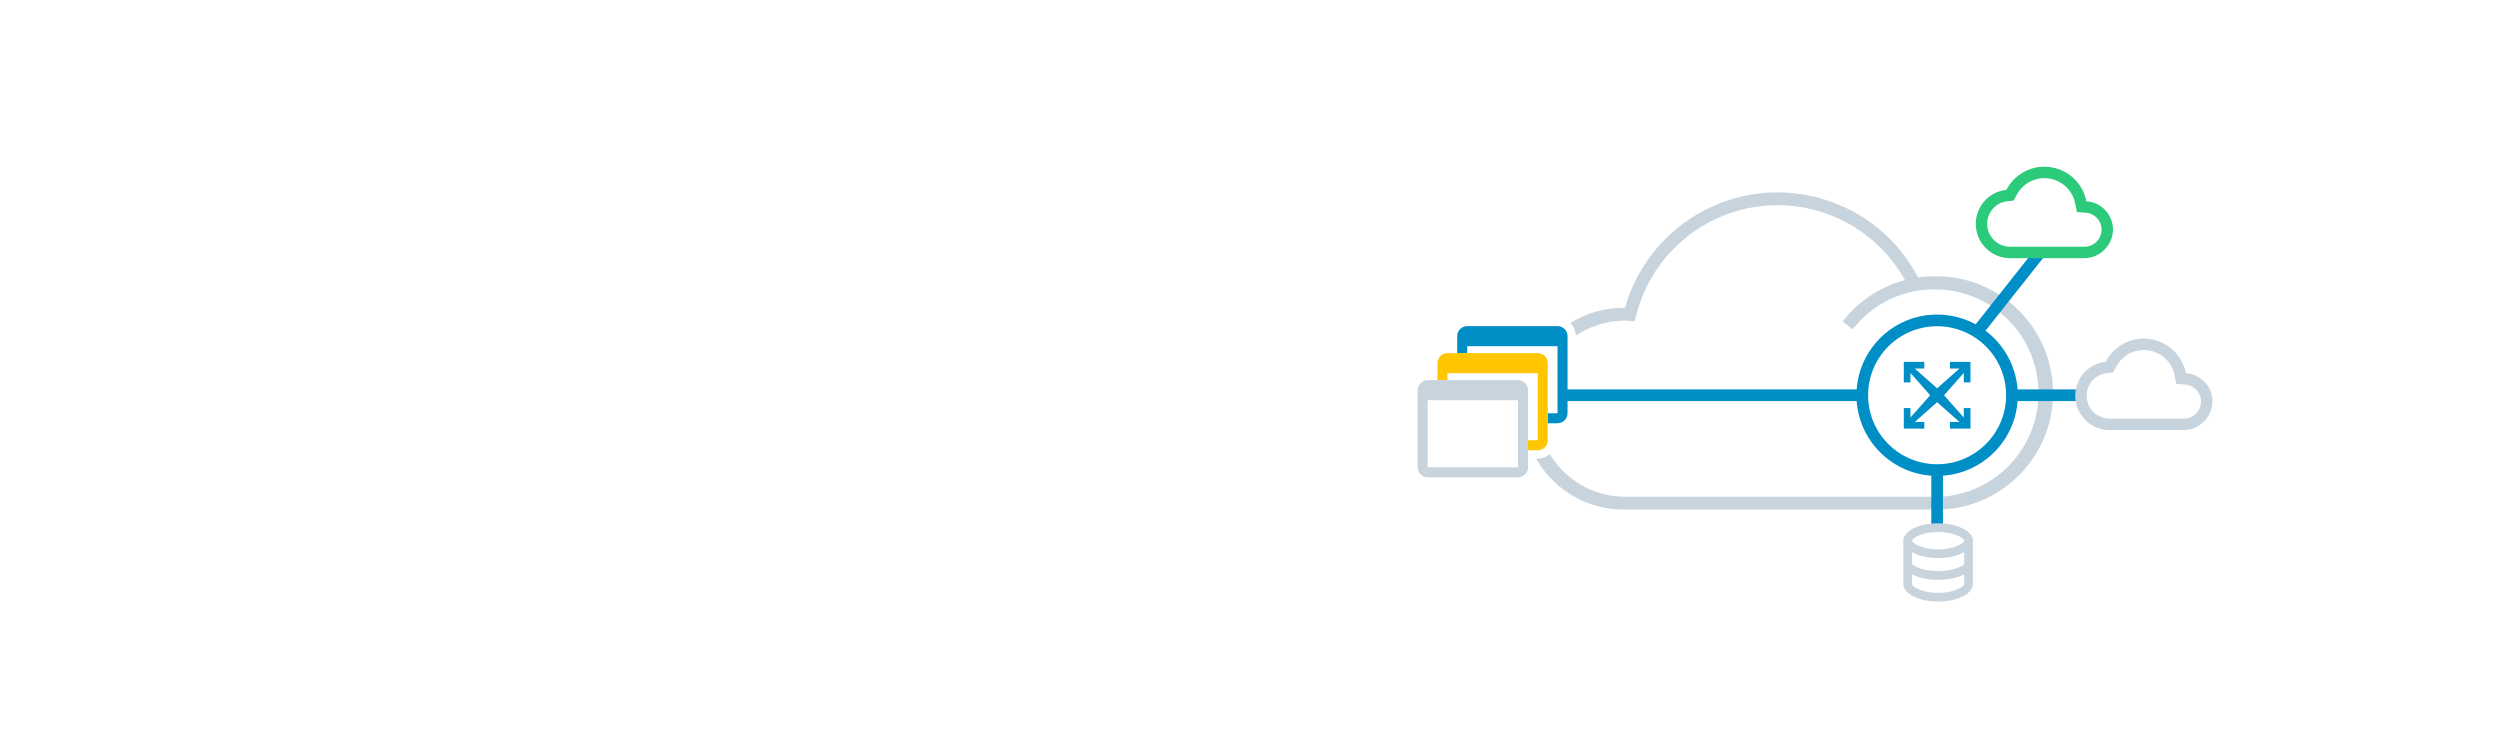<?xml version="1.0" encoding="UTF-8"?><svg id="a" xmlns="http://www.w3.org/2000/svg" viewBox="0 0 1500 450"><defs><style>.b{fill:#008ec7;}.c{fill:#ffc600;}.d{fill:#c7d3dd;}.e{fill:#2ccb7c;}.f{fill:none;stroke:#008ec7;stroke-miterlimit:10;stroke-width:7px;}</style></defs><polygon class="b" points="1154.58 221.14 1154.58 217.14 1142.27 217.14 1142.27 229.45 1146.27 229.45 1146.27 223.76 1158.11 237.15 1146.27 250.53 1146.27 244.84 1142.27 244.84 1142.27 257.15 1154.58 257.15 1154.58 253.15 1148.89 253.15 1162.27 241.3 1175.66 253.15 1169.97 253.15 1169.97 257.15 1182.28 257.15 1182.28 244.84 1178.28 244.84 1178.28 250.53 1166.43 237.15 1178.28 223.76 1178.28 229.45 1182.28 229.45 1182.28 217.14 1169.97 217.14 1169.97 221.14 1175.66 221.14 1162.27 232.99 1148.89 221.14 1154.58 221.14"/><g><path class="b" d="m934.51,195.67h-54.17c-3.31,0-6.02,2.71-6.02,6.02v10.19h6.02v-4.17h54.17v40.23h-5.84v6.02h5.84c3.31,0,6.02-2.71,6.02-6.02v-46.25c0-3.31-2.71-6.02-6.02-6.02Z"/><path class="c" d="m922.66,211.88h-54.17c-3.31,0-6.02,2.71-6.02,6.02v10.19h6.02v-4.17h54.17v40.23h-5.84v6.02h5.84c3.31,0,6.02-2.71,6.02-6.02v-46.25c0-3.31-2.71-6.02-6.02-6.02Z"/><path class="d" d="m1162.91,165.8c-.71-.01-1.43-.01-2.14,0-1.63,0-3.15,0-4.72.16h-.7c-1.45.11-2.89.26-4.32.46h-.18c-24.42-46.55-81.96-64.49-128.51-40.07-23.12,12.13-40.24,33.22-47.36,58.34h-.77c-11.75,0-22.71,3.36-31.99,9.15,1.97,1.94,3.21,4.62,3.28,7.58,8.2-5.55,18.04-8.86,28.65-9.05,1.16,0,2.31,0,3.45.13l3.27.2.77-3.12c11.6-46.89,59.02-75.51,105.91-63.91,23.57,5.83,43.66,21.2,55.46,42.43-14.87,3.89-28.03,12.59-37.43,24.75l6.06,4.72c9.24-11.92,22.51-20.06,37.32-22.88l.51-.1c.88-.16,1.76-.29,2.65-.43h.33l2.3-.26,1.24-.11,1.63-.11c1.05,0,2.09-.08,3.15-.08,34.4-.02,62.3,27.84,62.32,62.24.02,34.4-27.84,62.3-62.24,62.32h-.08v-.1h-186.62c-18.88-.33-35.23-10.56-44.32-25.63-1.93,1.68-4.42,2.73-7.17,2.73h-.85v.33c10.47,18.08,30.01,30.25,52.4,30.25h186.56c38.64.59,70.45-30.26,71.04-68.9.59-38.64-30.26-70.45-68.9-71.04Z"/><path class="d" d="m910.8,228.09h-54.17c-3.31,0-6.02,2.71-6.02,6.02v46.25c0,3.31,2.71,6.02,6.02,6.02h54.17c3.31,0,6.02-2.71,6.02-6.02v-46.25c0-3.31-2.71-6.02-6.02-6.02Zm0,25.86v26.4h-54.17v-40.23h54.17v13.83Z"/></g><circle class="f" cx="1162.27" cy="237.14" r="44.9"/><line class="f" x1="1185.36" y1="200.29" x2="1224.5" y2="150.86"/><line class="f" x1="1207.18" y1="237.14" x2="1249.47" y2="237.14"/><line class="f" x1="1117.37" y1="237.14" x2="940.11" y2="237.14"/><line class="f" x1="1162.27" y1="282.05" x2="1162.27" y2="317.29"/><path class="e" d="m1251.84,120.75c8.92.62,15.95,7.96,15.95,17.01s-7.68,17.15-17.15,17.15h-44.59c-11.37,0-20.58-9.21-20.58-20.58,0-10.6,8.03-19.35,18.35-20.44,4.29-8.23,12.9-13.86,22.81-13.86,12.49,0,22.88,8.88,25.21,20.72m-1.2,27.3c5.68,0,10.29-4.61,10.29-10.29,0-5.32-4.18-9.81-9.54-10.15l-5.25-.38-1.03-5.15c-1.75-8.82-9.5-15.2-18.49-15.2-7.07,0-13.45,3.91-16.7,10.19l-1.72,3.26-3.67.38c-6.96.72-12.21,6.59-12.21,13.62,0,7.58,6.14,13.72,13.72,13.72h44.59Z"/><path class="d" d="m1311.51,223.87c8.92.62,15.95,7.96,15.95,17.01s-7.68,17.15-17.15,17.15h-44.59c-11.37,0-20.58-9.21-20.58-20.58,0-10.6,8.03-19.35,18.35-20.44,4.29-8.23,12.9-13.86,22.81-13.86,12.49,0,22.88,8.88,25.21,20.72m-1.2,27.3c5.68,0,10.29-4.61,10.29-10.29,0-5.32-4.18-9.81-9.54-10.15l-5.25-.38-1.03-5.15c-1.75-8.82-9.5-15.2-18.49-15.2-7.07,0-13.45,3.91-16.7,10.19l-1.72,3.26-3.67.38c-6.96.72-12.21,6.59-12.21,13.62,0,7.58,6.14,13.72,13.72,13.72h44.59Z"/><path class="d" d="m1162.87,313.99c-11.53,0-20.86,4.67-20.86,10.43v26.08c0,5.76,9.36,10.43,20.86,10.43s20.86-4.67,20.86-10.43v-26.08c0-5.76-9.34-10.43-20.86-10.43Zm15.65,36.51c0,1.3-5.56,5.22-15.65,5.22s-15.65-3.91-15.65-5.22v-5.82c4.2,2.03,9.7,3.21,15.65,3.21s11.45-1.17,15.65-3.21v5.82Zm0-11.87c-3.39,2.48-9.34,4.04-15.65,4.04s-12.26-1.56-15.65-4.04v-7.33c3.83,2.16,9.41,3.55,15.65,3.55s11.81-1.38,15.65-3.55v7.33Zm-15.65-9c-10.09,0-15.65-3.91-15.65-5.22s5.56-5.22,15.65-5.22,15.65,3.91,15.65,5.22-5.56,5.22-15.65,5.22Z"/></svg>